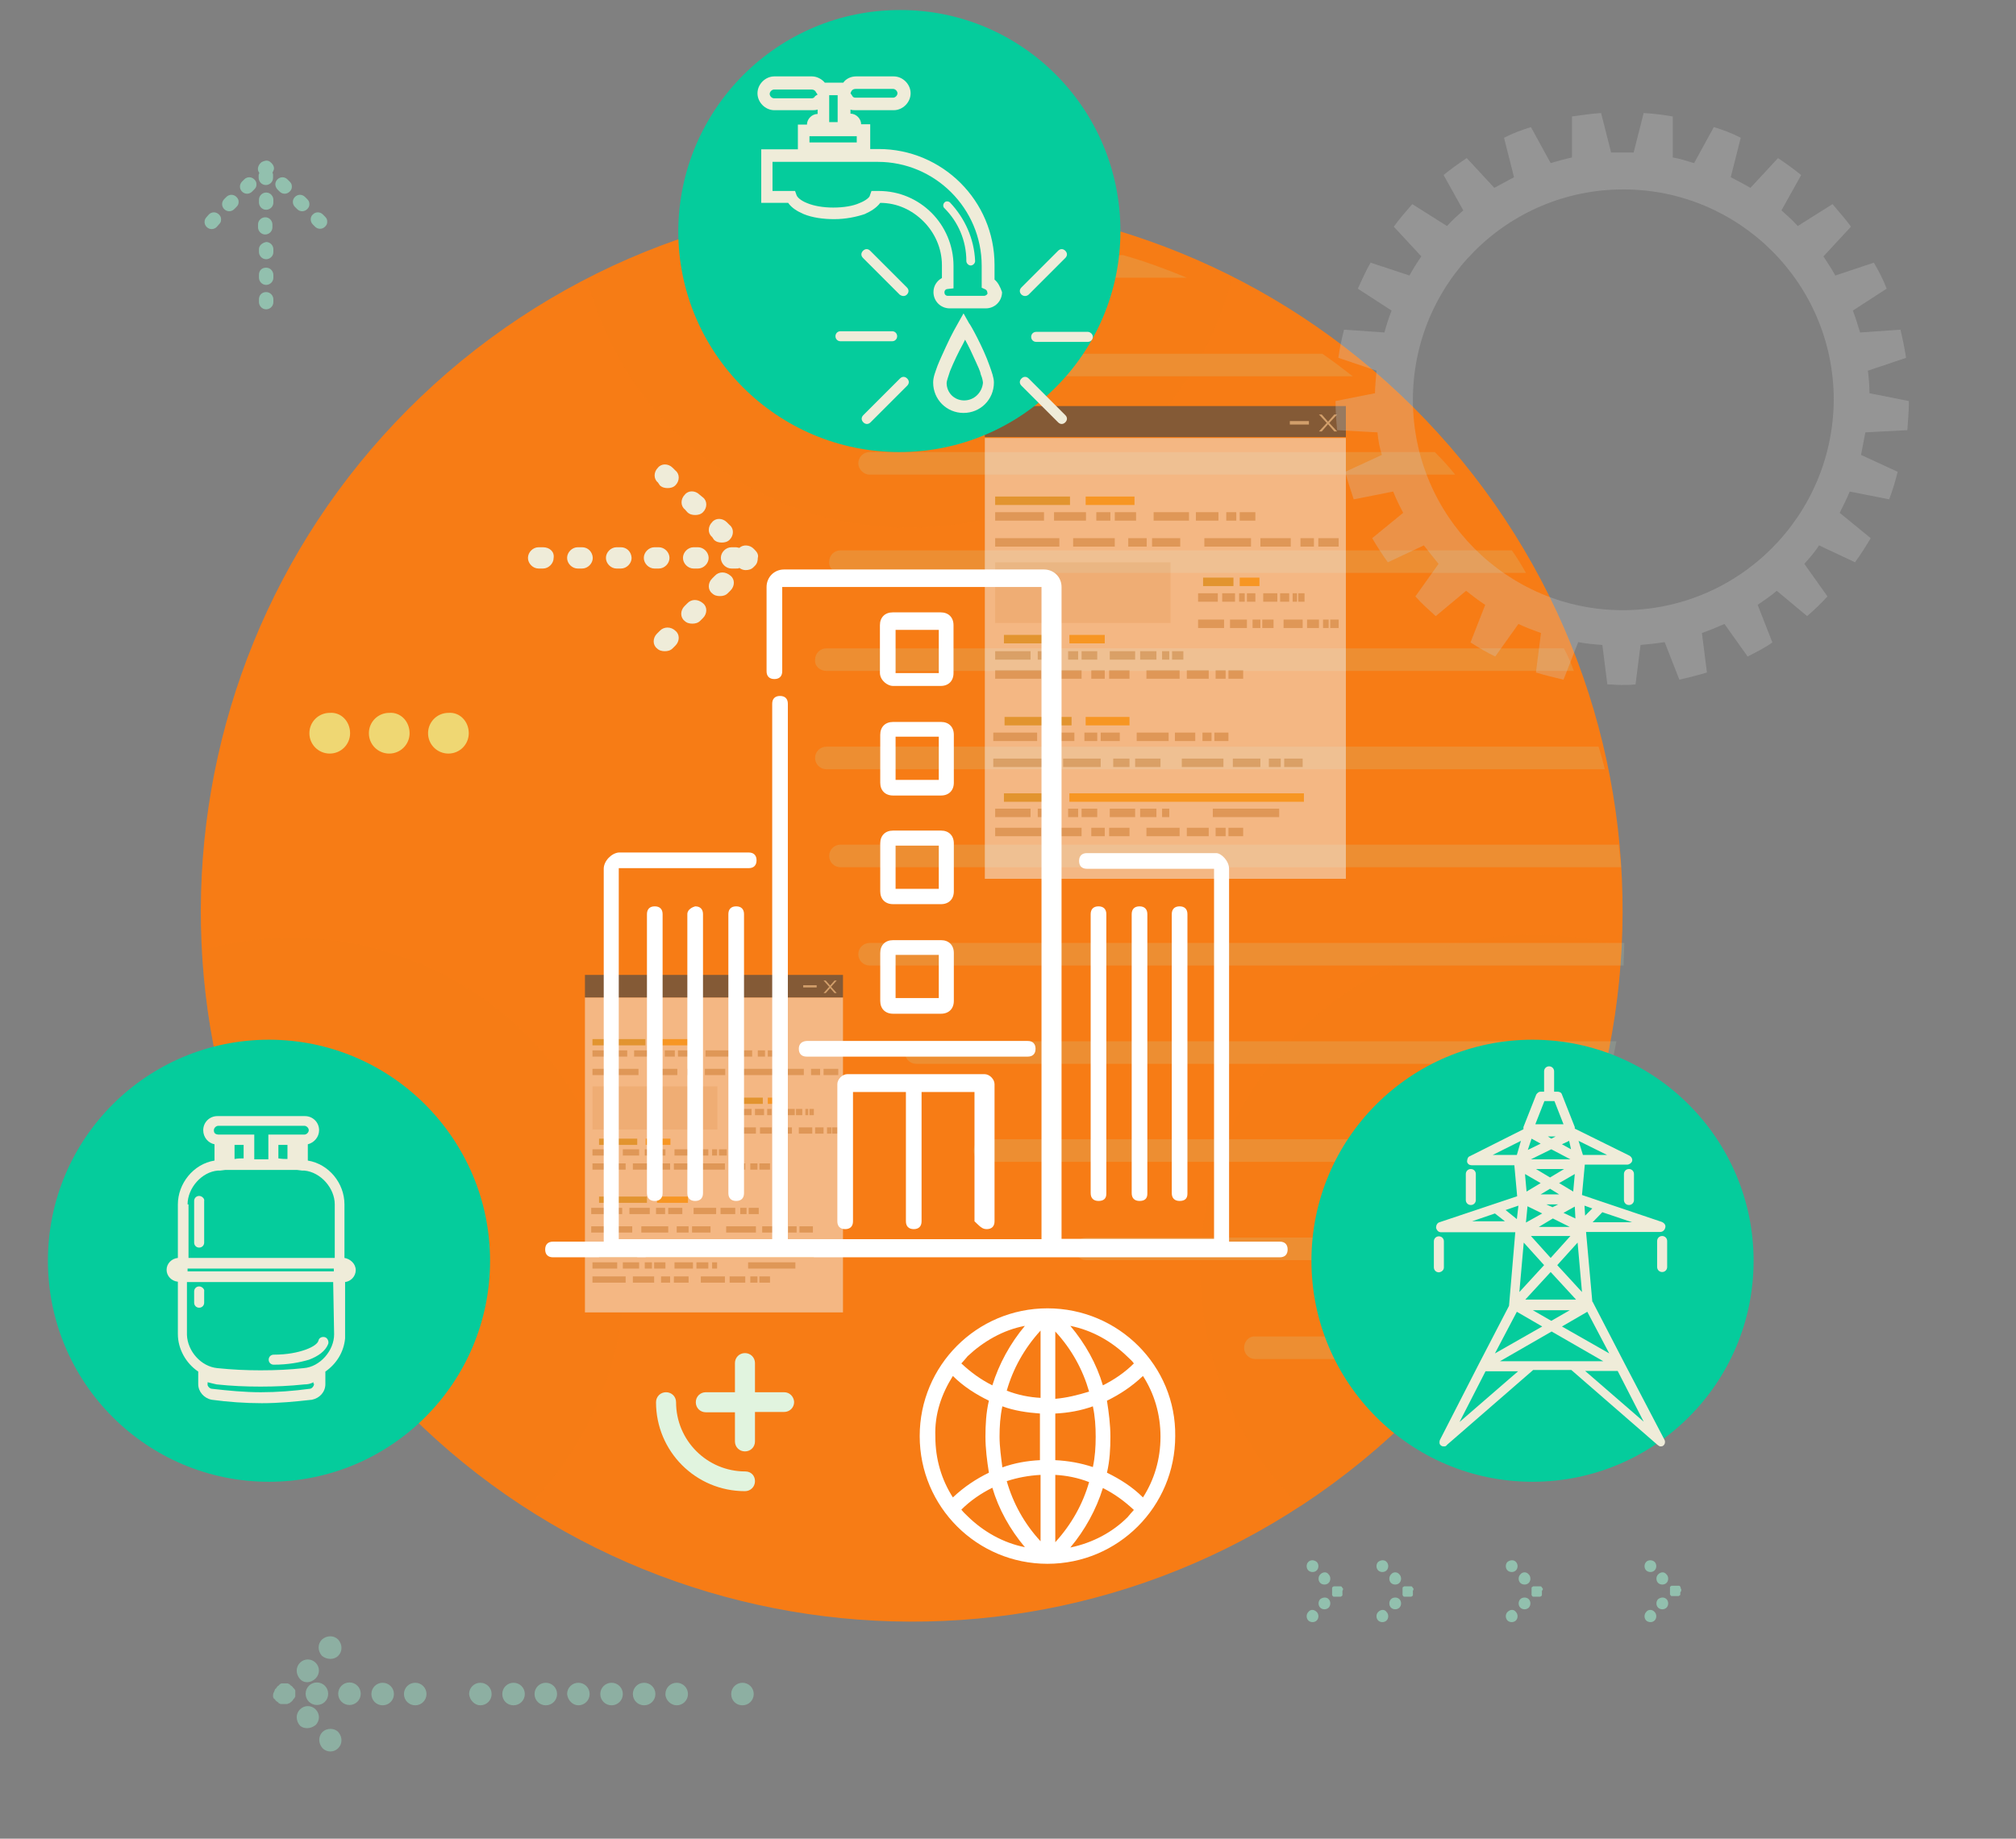 <?xml version="1.0" encoding="utf-8"?>
<!-- Generator: Adobe Illustrator 23.0.3, SVG Export Plug-In . SVG Version: 6.00 Build 0)  -->
<svg version="1.1" id="Layer_1" xmlns="http://www.w3.org/2000/svg" xmlns:xlink="http://www.w3.org/1999/xlink" x="0px" y="0px"
	 width="643.8px" height="587.3px" viewBox="0 0 643.8 587.3" style="enable-background:new 0 0 643.8 587.3;" xml:space="preserve"
	>
<rect x="0" y="0" width="643.8" height="587.3" fill="#808080" stroke="none"/>
<style type="text/css">
	.st0{fill:#F77C15;}
	.st1{opacity:0.29;fill:#F77C15;enable-background:new    ;}
	.st2{opacity:0.17;fill:#C1E5C6;enable-background:new    ;}
	.st3{fill:#EFD773;}
	.st4{opacity:0.5;}
	.st5{fill:#F2F2F2;}
	.st6{fill:#113857;}
	.st7{fill:#AEC1C1;}
	.st8{fill:#CEAB49;}
	.st9{fill:#F8AF31;}
	.st10{fill:#C7B299;}
	.st11{fill:#E8DED4;}
	.st12{fill:#EFECD9;}
	.st13{fill:#05CC9C;}
	.st14{fill:#E1F4DF;}
	.st15{fill:#92C0AE;}
	.st16{opacity:0.28;fill:#CCCCCC;enable-background:new    ;}
	.st17{opacity:0.73;fill:#92C0AE;enable-background:new    ;}
	.st18{fill:#FFFFFF;}
</style>
<g>
	<g>
		<path class="st0" d="M466.8,147.1c79.4,97,65.2,240.1-31.8,319.5s-240.1,65.2-319.5-31.8s-65.2-239.8,31.8-319.5
			C244.3,35.9,387.1,50.1,466.8,147.1z"/>
		<path class="st1" d="M187.4,89.1c3.8,14.4,10.6,28.2,20.5,40.4c37.2,45.6,104.5,52.3,150,14.9c18.3-14.9,30.2-34.5,35.6-55.7
			C329.8,56.2,252.9,55.5,187.4,89.1z"/>
		<path class="st1" d="M168,481.7c10.6-10.4,19-23.2,24.6-37.9c20.8-55.1-7-116.7-62-137.4c-21.9-8.3-44.9-8.8-66.1-2.9
			C68.3,375,106.2,442,168,481.7z"/>
		<path class="st1" d="M517.8,302.3c-14.2-3.8-29.6-5-45.1-2.3c-58.2,9.5-97.5,64.5-88,122.5c3.8,23.2,14.9,43.3,30.5,58.7
			C475.1,442,514.1,375.7,517.8,302.3z"/>
	</g>
	<path class="st2" d="M516.9,269.8H268.4c-2,0-3.6,1.6-3.6,3.6s1.6,3.6,3.6,3.6h249.3C517.5,274.6,517.1,272.3,516.9,269.8z
		 M289,336.2c0,2,1.6,3.6,3.6,3.6h222.2c0.5-2.5,0.9-5,1.4-7.2H292.6C290.5,332.6,289,334.1,289,336.2z M277.7,301.2
		c-2,0-3.6,1.6-3.6,3.6c0,2,1.6,3.6,3.6,3.6h240.8c0-2.5,0.2-5,0.2-7.2L277.7,301.2L277.7,301.2z M397.3,430.5c0,2,1.6,3.6,3.6,3.6
		h72.9c1.8-2.5,3.6-4.7,5.2-7.2h-78.1C398.8,426.7,397.3,428.5,397.3,430.5z M310.9,367.5c0,2,1.6,3.6,3.6,3.6h192
		c0.9-2.5,1.6-4.7,2.3-7.2H314.2C312.7,363.9,310.9,365.5,310.9,367.5z M343.3,398.9c0,2,1.6,3.6,3.6,3.6h146.4
		c1.4-2.5,2.5-4.7,3.6-7.2H347C344.9,395.3,343.3,396.9,343.3,398.9z M268.4,183h218.9c-1.4-2.5-2.9-5-4.5-7.2H268.4
		c-2,0-3.6,1.6-3.6,3.6C264.6,181.4,266.4,183,268.4,183z M292.6,120.2H432c-3.2-2.5-6.5-5-9.7-7.2H292.6c-2,0-3.6,1.6-3.6,3.6
		C289,118.4,290.5,120.2,292.6,120.2z M510.5,238.5H263.9c-2,0-3.6,1.6-3.6,3.6c0,2,1.6,3.6,3.6,3.6h248.6
		C511.9,243.2,511.2,240.7,510.5,238.5z M314.7,88.7H379c-6.5-2.7-13.3-5.2-20.3-7.2h-44c-2,0-3.6,1.6-3.6,3.6
		C310.9,87.1,312.7,88.7,314.7,88.7z M263.9,214.3h238.7c-0.9-2.5-2-5-3.2-7.2H263.9c-2,0-3.6,1.6-3.6,3.6
		C260.1,212.8,261.9,214.3,263.9,214.3z M277.7,151.6h187c-2-2.5-4.3-5-6.5-7.2H277.7c-2,0-3.6,1.6-3.6,3.6
		C274.1,149.8,275.7,151.6,277.7,151.6z"/>
	<g>
		<path class="st3" d="M111.8,234.2c0,3.6-2.9,6.5-6.5,6.5c-3.6,0-6.5-2.9-6.5-6.5s2.9-6.5,6.5-6.5
			C108.9,227.4,111.8,230.4,111.8,234.2z"/>
		<path class="st3" d="M130.8,234.2c0,3.6-2.9,6.5-6.5,6.5c-3.6,0-6.5-2.9-6.5-6.5s2.9-6.5,6.5-6.5
			C127.9,227.4,130.8,230.4,130.8,234.2z"/>
		<path class="st3" d="M149.7,234.2c0,3.6-2.9,6.5-6.5,6.5s-6.5-2.9-6.5-6.5s2.9-6.5,6.5-6.5C146.8,227.4,149.7,230.4,149.7,234.2z"
			/>
	</g>
	<g class="st4">
		<rect x="314.5" y="139.9" class="st5" width="115.3" height="140.8"/>
		<rect x="314.5" y="129.7" class="st6" width="115.3" height="9.9"/>
		<g>
			<path class="st7" d="M423.7,135.1l-2.5-2.7h0.9l2,2.3l2-2.3h0.9l-2.5,2.7l2.5,2.7h-0.9l-2-2.3l-2,2.3h-0.9L423.7,135.1z"/>
		</g>
		<rect x="411.9" y="134.5" class="st7" width="6.1" height="1.1"/>
		<g>
			<rect x="317.8" y="158.6" class="st8" width="23.9" height="2.7"/>
			<rect x="346.7" y="158.6" class="st9" width="15.6" height="2.7"/>
		</g>
		<g>
			<rect x="317.8" y="163.6" class="st10" width="15.6" height="2.7"/>
			<rect x="336.6" y="163.6" class="st10" width="10.2" height="2.7"/>
			<rect x="356" y="163.6" class="st10" width="6.8" height="2.7"/>
			<rect x="350.1" y="163.6" class="st10" width="4.5" height="2.7"/>
			<rect x="368.4" y="163.6" class="st10" width="11.3" height="2.7"/>
			<rect x="381.9" y="163.6" class="st10" width="7.2" height="2.7"/>
			<rect x="395.9" y="163.6" class="st10" width="5" height="2.7"/>
			<rect x="391.6" y="163.6" class="st10" width="3.2" height="2.7"/>
		</g>
		<g>
			<rect x="317.8" y="171.9" class="st10" width="20.5" height="2.7"/>
			<rect x="342.7" y="171.9" class="st10" width="13.3" height="2.7"/>
			<rect x="367.9" y="171.9" class="st10" width="9" height="2.7"/>
			<rect x="360.3" y="171.9" class="st10" width="5.9" height="2.7"/>
			<rect x="384.6" y="171.9" class="st10" width="14.9" height="2.7"/>
			<rect x="402.5" y="171.9" class="st10" width="9.7" height="2.7"/>
			<rect x="421" y="171.9" class="st10" width="6.5" height="2.7"/>
			<rect x="415.3" y="171.9" class="st10" width="4.3" height="2.7"/>
		</g>
		<rect x="384.2" y="184.5" class="st8" width="9.7" height="2.7"/>
		<rect x="395.9" y="184.5" class="st9" width="6.3" height="2.7"/>
		<rect x="382.6" y="189.5" class="st10" width="6.3" height="2.7"/>
		<rect x="390.3" y="189.5" class="st10" width="4.1" height="2.7"/>
		<rect x="398.2" y="189.5" class="st10" width="2.7" height="2.7"/>
		<rect x="395.7" y="189.5" class="st10" width="1.8" height="2.7"/>
		<rect x="403.4" y="189.5" class="st10" width="4.5" height="2.7"/>
		<rect x="408.8" y="189.5" class="st10" width="2.9" height="2.7"/>
		<rect x="414.6" y="189.5" class="st10" width="2" height="2.7"/>
		<rect x="412.8" y="189.5" class="st10" width="1.4" height="2.7"/>
		<rect x="382.6" y="197.9" class="st10" width="8.3" height="2.7"/>
		<rect x="392.8" y="197.9" class="st10" width="5.4" height="2.7"/>
		<rect x="403.1" y="197.9" class="st10" width="3.6" height="2.7"/>
		<rect x="400" y="197.9" class="st10" width="2.5" height="2.7"/>
		<rect x="409.9" y="197.9" class="st10" width="6.1" height="2.7"/>
		<rect x="417.4" y="197.9" class="st10" width="3.8" height="2.7"/>
		<rect x="424.8" y="197.9" class="st10" width="2.7" height="2.7"/>
		<rect x="422.5" y="197.9" class="st10" width="1.8" height="2.7"/>
		<rect x="320.6" y="202.8" class="st8" width="17.1" height="2.7"/>
		<rect x="341.5" y="202.8" class="st9" width="11.3" height="2.7"/>
		<rect x="317.8" y="208" class="st10" width="11.3" height="2.7"/>
		<rect x="331.4" y="208" class="st10" width="7.2" height="2.7"/>
		<rect x="345.4" y="208" class="st10" width="5" height="2.7"/>
		<rect x="341.1" y="208" class="st10" width="3.2" height="2.7"/>
		<rect x="354.4" y="208" class="st10" width="8.1" height="2.7"/>
		<rect x="364.1" y="208" class="st10" width="5.2" height="2.7"/>
		<rect x="374.3" y="208" class="st10" width="3.6" height="2.7"/>
		<rect x="371.1" y="208" class="st10" width="2.3" height="2.7"/>
		<rect x="317.8" y="214.1" class="st10" width="14.7" height="2.7"/>
		<rect x="335.7" y="214.1" class="st10" width="9.7" height="2.7"/>
		<rect x="354.2" y="214.1" class="st10" width="6.5" height="2.7"/>
		<rect x="348.5" y="214.1" class="st10" width="4.3" height="2.7"/>
		<rect x="366.1" y="214.1" class="st10" width="10.6" height="2.7"/>
		<rect x="379" y="214.1" class="st10" width="7" height="2.7"/>
		<rect x="392.3" y="214.1" class="st10" width="4.7" height="2.7"/>
		<rect x="388.2" y="214.1" class="st10" width="3.2" height="2.7"/>
		<rect x="320.8" y="229" class="st8" width="21.4" height="2.7"/>
		<rect x="346.7" y="229" class="st9" width="14" height="2.7"/>
		<rect x="317.2" y="234" class="st10" width="14" height="2.7"/>
		<rect x="334.1" y="234" class="st10" width="9" height="2.7"/>
		<rect x="351.5" y="234" class="st10" width="6.1" height="2.7"/>
		<rect x="346.3" y="234" class="st10" width="4.1" height="2.7"/>
		<rect x="363" y="234" class="st10" width="10.2" height="2.7"/>
		<rect x="375.2" y="234" class="st10" width="6.5" height="2.7"/>
		<rect x="387.8" y="234" class="st10" width="4.5" height="2.7"/>
		<rect x="384" y="234" class="st10" width="2.9" height="2.7"/>
		<rect x="317.2" y="242.3" class="st10" width="18.5" height="2.7"/>
		<rect x="339.5" y="242.3" class="st10" width="12" height="2.7"/>
		<rect x="362.5" y="242.3" class="st10" width="8.1" height="2.7"/>
		<rect x="355.5" y="242.3" class="st10" width="5.2" height="2.7"/>
		<rect x="377.4" y="242.3" class="st10" width="13.3" height="2.7"/>
		<rect x="393.7" y="242.3" class="st10" width="8.8" height="2.7"/>
		<rect x="410.1" y="242.3" class="st10" width="5.9" height="2.7"/>
		<rect x="405.2" y="242.3" class="st10" width="3.8" height="2.7"/>
		<rect x="320.6" y="253.4" class="st8" width="17.1" height="2.7"/>
		<rect x="341.5" y="253.4" class="st9" width="74.9" height="2.7"/>
		<rect x="317.8" y="258.3" class="st10" width="11.3" height="2.7"/>
		<rect x="331.4" y="258.3" class="st10" width="7.2" height="2.7"/>
		<rect x="345.4" y="258.3" class="st10" width="5" height="2.7"/>
		<rect x="341.1" y="258.3" class="st10" width="3.2" height="2.7"/>
		<rect x="354.4" y="258.3" class="st10" width="8.1" height="2.7"/>
		<rect x="364.1" y="258.3" class="st10" width="5.2" height="2.7"/>
		<rect x="387.3" y="258.3" class="st10" width="21.2" height="2.7"/>
		<rect x="371.1" y="258.3" class="st10" width="2.3" height="2.7"/>
		<rect x="317.8" y="264.4" class="st10" width="14.7" height="2.7"/>
		<rect x="335.7" y="264.4" class="st10" width="9.7" height="2.7"/>
		<rect x="354.2" y="264.4" class="st10" width="6.5" height="2.7"/>
		<rect x="348.5" y="264.4" class="st10" width="4.3" height="2.7"/>
		<rect x="366.1" y="264.4" class="st10" width="10.6" height="2.7"/>
		<rect x="379" y="264.4" class="st10" width="7" height="2.7"/>
		<rect x="392.3" y="264.4" class="st10" width="4.7" height="2.7"/>
		<rect x="388.2" y="264.4" class="st10" width="3.2" height="2.7"/>
		<rect x="317.8" y="179.6" class="st11" width="56" height="19.4"/>
	</g>
	<path class="st12" d="M228,172.4c0.7,0.7,1.6,0.9,2.5,0.9c0.9,0,1.8-0.2,2.5-0.9c1.4-1.4,1.4-3.6,0-4.7l-0.9-0.9
		c-1.4-1.4-3.6-1.4-4.7,0c-1.4,1.4-1.4,3.6,0,4.7L228,172.4z M219.5,163.6c0.7,0.7,1.6,0.9,2.5,0.9c0.9,0,1.8-0.2,2.5-0.9
		c1.4-1.4,1.4-3.6,0-4.7l-1.1-0.9c-1.4-1.4-3.6-1.4-4.7,0c-1.4,1.4-1.4,3.6,0,4.7L219.5,163.6z M210.7,155c0.7,0.7,1.6,0.9,2.5,0.9
		c0.9,0,1.8-0.2,2.5-0.9c1.4-1.4,1.4-3.6,0-4.7l-0.9-0.9c-1.4-1.4-3.6-1.4-4.7,0c-1.4,1.4-1.4,3.6,0,4.7L210.7,155z M210.7,201.5
		l-0.9,0.9c-1.4,1.4-1.4,3.6,0,4.7c0.7,0.7,1.6,0.9,2.5,0.9c0.9,0,1.8-0.2,2.5-0.9l0.9-0.9c1.4-1.4,1.4-3.6,0-4.7
		C214.3,200.1,212,200.1,210.7,201.5z M241.1,175.7l-0.5-0.5c-1.1-1.1-3.2-1.4-4.5-0.2c-0.2,0-0.7-0.2-1.1-0.2h-1.4
		c-1.8,0-3.4,1.6-3.4,3.4s1.6,3.4,3.4,3.4h1.4c0.5,0,0.9,0,1.1-0.2c0.7,0.5,1.4,0.7,2,0.7c0.9,0,1.8-0.2,2.5-0.9l0.5-0.5
		c0.7-0.7,0.9-1.6,0.9-2.5C242.3,177.3,241.8,176.4,241.1,175.7z M228.3,183.9l-0.9,0.9c-1.4,1.4-1.4,3.6,0,4.7
		c0.7,0.7,1.6,0.9,2.5,0.9c0.9,0,1.8-0.2,2.5-0.9l0.9-0.9c1.4-1.4,1.4-3.6,0-4.7C231.7,182.5,229.6,182.5,228.3,183.9z M219.5,192.7
		l-0.9,0.9c-1.4,1.4-1.4,3.6,0,4.7c0.7,0.7,1.6,0.9,2.5,0.9c0.9,0,1.8-0.2,2.5-0.9l0.9-0.9c1.4-1.4,1.4-3.6,0-4.7
		C222.9,191.3,220.8,191.3,219.5,192.7z M221.5,174.8c-1.8,0-3.4,1.6-3.4,3.4s1.6,3.4,3.4,3.4h1.4c1.8,0,3.4-1.6,3.4-3.4
		s-1.6-3.4-3.4-3.4H221.5z M173.4,174.8h-1.4c-1.8,0-3.4,1.6-3.4,3.4s1.6,3.4,3.4,3.4h1.4c1.8,0,3.4-1.6,3.4-3.4
		C177.1,176.2,175.5,174.8,173.4,174.8z M210.4,181.6c1.8,0,3.4-1.6,3.4-3.4s-1.6-3.4-3.4-3.4h-1.4c-1.8,0-3.4,1.6-3.4,3.4
		s1.6,3.4,3.4,3.4H210.4z M198.3,174.8h-1.4c-1.8,0-3.4,1.6-3.4,3.4s1.6,3.4,3.4,3.4h1.4c1.8,0,3.4-1.6,3.4-3.4
		C201.6,176.2,200.1,174.8,198.3,174.8z M185.9,174.8h-1.4c-1.8,0-3.4,1.6-3.4,3.4s1.6,3.4,3.4,3.4h1.4c1.8,0,3.4-1.6,3.4-3.4
		C189.2,176.2,187.7,174.8,185.9,174.8z"/>
	<path class="st13" d="M560,402.7c0,39-31.6,70.6-70.6,70.6s-70.6-31.6-70.6-70.6s31.6-70.6,70.6-70.6S560,363.9,560,402.7z"/>
	<path class="st13" d="M156.5,402.7c0,39-31.6,70.6-70.6,70.6s-70.6-31.6-70.6-70.6s31.6-70.6,70.6-70.6S156.5,363.9,156.5,402.7z"
		/>
	<g class="st4">
		<rect x="186.8" y="318.6" class="st5" width="82.4" height="100.6"/>
		<rect x="186.8" y="311.4" class="st6" width="82.4" height="7.2"/>
		<g>
			<path class="st7" d="M264.8,315.2l-1.8-2h0.7l1.4,1.6l1.4-1.6h0.7l-1.8,2l1.8,2h-0.7l-1.4-1.6l-1.4,1.6H263L264.8,315.2z"/>
		</g>
		<rect x="256.5" y="314.7" class="st7" width="4.3" height="0.7"/>
		<g>
			<rect x="189.2" y="331.9" class="st8" width="16.9" height="2"/>
			<rect x="209.8" y="331.9" class="st9" width="11.1" height="2"/>
		</g>
		<g>
			<rect x="189.2" y="335.5" class="st10" width="11.1" height="2"/>
			<rect x="202.5" y="335.5" class="st10" width="7.2" height="2"/>
			<rect x="216.5" y="335.5" class="st10" width="5" height="2"/>
			<rect x="212.3" y="335.5" class="st10" width="3.2" height="2"/>
			<rect x="225.3" y="335.5" class="st10" width="8.1" height="2"/>
			<rect x="235" y="335.5" class="st10" width="5.2" height="2"/>
			<rect x="245.2" y="335.5" class="st10" width="3.6" height="2"/>
			<rect x="242" y="335.5" class="st10" width="2.3" height="2"/>
		</g>
		<g>
			<rect x="189.2" y="341.4" class="st10" width="14.7" height="2"/>
			<rect x="206.8" y="341.4" class="st10" width="9.5" height="2"/>
			<rect x="225.1" y="341.4" class="st10" width="6.5" height="2"/>
			<rect x="219.5" y="341.4" class="st10" width="4.3" height="2"/>
			<rect x="236.8" y="341.4" class="st10" width="10.6" height="2"/>
			<rect x="249.7" y="341.4" class="st10" width="7" height="2"/>
			<rect x="263" y="341.4" class="st10" width="4.7" height="2"/>
			<rect x="259" y="341.4" class="st10" width="2.9" height="2"/>
		</g>
		<rect x="236.6" y="350.6" class="st8" width="7" height="2"/>
		<rect x="245.2" y="350.6" class="st9" width="4.5" height="2"/>
		<rect x="235.5" y="354.2" class="st10" width="4.5" height="2"/>
		<rect x="241.1" y="354.2" class="st10" width="2.9" height="2"/>
		<rect x="246.8" y="354.2" class="st10" width="2" height="2"/>
		<rect x="245" y="354.2" class="st10" width="1.4" height="2"/>
		<rect x="250.4" y="354.2" class="st10" width="3.4" height="2"/>
		<rect x="254.2" y="354.2" class="st10" width="2" height="2"/>
		<rect x="258.5" y="354.2" class="st10" width="1.4" height="2"/>
		<rect x="257.2" y="354.2" class="st10" width="0.9" height="2"/>
		<rect x="235.5" y="360.1" class="st10" width="5.9" height="2"/>
		<rect x="242.7" y="360.1" class="st10" width="3.8" height="2"/>
		<rect x="250.2" y="360.1" class="st10" width="2.7" height="2"/>
		<rect x="247.9" y="360.1" class="st10" width="1.8" height="2"/>
		<rect x="255.1" y="360.1" class="st10" width="4.3" height="2"/>
		<rect x="260.3" y="360.1" class="st10" width="2.7" height="2"/>
		<rect x="265.7" y="360.1" class="st10" width="1.8" height="2"/>
		<rect x="264.1" y="360.1" class="st10" width="1.4" height="2"/>
		<rect x="191.3" y="363.7" class="st8" width="12.2" height="2"/>
		<rect x="206.2" y="363.7" class="st9" width="7.9" height="2"/>
		<rect x="189.2" y="367.1" class="st10" width="7.9" height="2"/>
		<rect x="198.9" y="367.1" class="st10" width="5.2" height="2"/>
		<rect x="208.9" y="367.1" class="st10" width="3.6" height="2"/>
		<rect x="205.9" y="367.1" class="st10" width="2.3" height="2"/>
		<rect x="215.4" y="367.1" class="st10" width="5.9" height="2"/>
		<rect x="222.4" y="367.1" class="st10" width="3.8" height="2"/>
		<rect x="229.6" y="367.1" class="st10" width="2.5" height="2"/>
		<rect x="227.4" y="367.1" class="st10" width="1.6" height="2"/>
		<rect x="189.2" y="371.6" class="st10" width="10.6" height="2"/>
		<rect x="202.1" y="371.6" class="st10" width="6.8" height="2"/>
		<rect x="215.2" y="371.6" class="st10" width="4.7" height="2"/>
		<rect x="211.1" y="371.6" class="st10" width="2.9" height="2"/>
		<rect x="223.8" y="371.6" class="st10" width="7.7" height="2"/>
		<rect x="233" y="371.6" class="st10" width="5" height="2"/>
		<rect x="242.5" y="371.6" class="st10" width="3.4" height="2"/>
		<rect x="239.6" y="371.6" class="st10" width="2.3" height="2"/>
		<rect x="191.3" y="382.2" class="st8" width="15.3" height="2"/>
		<rect x="209.8" y="382.2" class="st9" width="9.9" height="2"/>
		<rect x="188.8" y="385.8" class="st10" width="9.9" height="2"/>
		<rect x="201" y="385.8" class="st10" width="6.5" height="2"/>
		<rect x="213.4" y="385.8" class="st10" width="4.5" height="2"/>
		<rect x="209.5" y="385.8" class="st10" width="2.9" height="2"/>
		<rect x="221.5" y="385.8" class="st10" width="7.2" height="2"/>
		<rect x="230.1" y="385.8" class="st10" width="4.7" height="2"/>
		<rect x="239.1" y="385.8" class="st10" width="3.2" height="2"/>
		<rect x="236.4" y="385.8" class="st10" width="2" height="2"/>
		<rect x="188.8" y="391.7" class="st10" width="13.1" height="2"/>
		<rect x="204.8" y="391.7" class="st10" width="8.6" height="2"/>
		<rect x="221" y="391.7" class="st10" width="5.9" height="2"/>
		<rect x="216.1" y="391.7" class="st10" width="3.8" height="2"/>
		<rect x="231.9" y="391.7" class="st10" width="9.5" height="2"/>
		<rect x="243.4" y="391.7" class="st10" width="6.3" height="2"/>
		<rect x="255.3" y="391.7" class="st10" width="4.3" height="2"/>
		<rect x="251.7" y="391.7" class="st10" width="2.7" height="2"/>
		<rect x="191.3" y="399.6" class="st8" width="12.2" height="2"/>
		<rect x="206.2" y="399.6" class="st9" width="53.7" height="2"/>
		<rect x="189.2" y="403.2" class="st10" width="7.9" height="2"/>
		<rect x="198.9" y="403.2" class="st10" width="5.2" height="2"/>
		<rect x="208.9" y="403.2" class="st10" width="3.6" height="2"/>
		<rect x="205.9" y="403.2" class="st10" width="2.3" height="2"/>
		<rect x="215.4" y="403.2" class="st10" width="5.9" height="2"/>
		<rect x="222.4" y="403.2" class="st10" width="3.8" height="2"/>
		<rect x="238.9" y="403.2" class="st10" width="15.1" height="2"/>
		<rect x="227.4" y="403.2" class="st10" width="1.6" height="2"/>
		<rect x="189.2" y="407.7" class="st10" width="10.6" height="2"/>
		<rect x="202.1" y="407.7" class="st10" width="6.8" height="2"/>
		<rect x="215.2" y="407.7" class="st10" width="4.7" height="2"/>
		<rect x="211.1" y="407.7" class="st10" width="2.9" height="2"/>
		<rect x="223.8" y="407.7" class="st10" width="7.7" height="2"/>
		<rect x="233" y="407.7" class="st10" width="5" height="2"/>
		<rect x="242.5" y="407.7" class="st10" width="3.4" height="2"/>
		<rect x="239.6" y="407.7" class="st10" width="2.3" height="2"/>
		<rect x="189.2" y="347" class="st11" width="39.9" height="13.8"/>
	</g>
	<path class="st14" d="M250.4,444.7h-9.3v-9.3c0-1.8-1.4-3.2-3.2-3.2s-3.2,1.4-3.2,3.2v9.3h-9.3c-1.8,0-3.2,1.4-3.2,3.2
		c0,1.8,1.4,3.2,3.2,3.2h9.3v9.3c0,1.8,1.4,3.2,3.2,3.2s3.2-1.4,3.2-3.2V451h9.3c1.8,0,3.2-1.4,3.2-3.2
		C253.5,446.1,252.2,444.7,250.4,444.7z M238,470c-12.2,0-22.1-9.9-22.1-22.1c0-1.8-1.4-3.2-3.2-3.2s-3.2,1.4-3.2,3.2
		c0,15.6,12.6,28.4,28.4,28.4c1.8,0,3.2-1.4,3.2-3.2C241.1,471.3,239.8,470,238,470z"/>
	<path class="st13" d="M357.8,73.8c0,39-31.6,70.6-70.6,70.6s-70.6-31.6-70.6-70.6c0.2-39,31.8-70.6,70.8-70.6
		C326.2,3.1,357.8,34.7,357.8,73.8z"/>
	<path class="st15" d="M81.2,60.5c0.5-0.5,0.7-0.9,0.7-1.6c0-0.7-0.2-1.1-0.7-1.6c-0.9-0.9-2.3-0.9-3.2,0L77.3,58
		c-0.9,0.9-0.9,2.3,0,3.2s2.3,0.9,3.2,0L81.2,60.5z M75.5,66.1c0.5-0.5,0.7-0.9,0.7-1.6c0-0.7-0.2-1.1-0.7-1.6
		c-0.9-0.9-2.3-0.9-3.2,0l-0.7,0.7c-0.9,0.9-0.9,2.3,0,3.2c0.9,0.9,2.3,0.9,3.2,0L75.5,66.1z M69.9,71.7c0.5-0.5,0.7-0.9,0.7-1.6
		c0-0.7-0.2-1.1-0.7-1.6c-0.9-0.9-2.3-0.9-3.2,0L66,69.3c-0.9,0.9-0.9,2.3,0,3.2c0.9,0.9,2.3,0.9,3.2,0L69.9,71.7z M99.9,71.7
		l0.7,0.7c0.9,0.9,2.3,0.9,3.2,0c0.5-0.5,0.7-0.9,0.7-1.6c0-0.7-0.2-1.1-0.7-1.6l-0.7-0.7c-0.9-0.9-2.3-0.9-3.2,0
		C99,69.3,99,70.8,99.9,71.7z M83.4,51.9L83,52.3c-0.7,0.9-0.9,2-0.2,2.9c0,0.2-0.2,0.5-0.2,0.7v0.9c0,1.1,0.9,2.3,2.3,2.3
		c1.1,0,2.3-0.9,2.3-2.3v-0.9c0-0.2,0-0.5-0.2-0.7c0.2-0.5,0.5-0.9,0.5-1.4s-0.2-1.1-0.7-1.6l-0.2-0.2c-0.5-0.5-0.9-0.7-1.6-0.7
		C84.3,51.4,83.6,51.7,83.4,51.9z M88.6,60.5l0.7,0.7c0.9,0.9,2.3,0.9,3.2,0c0.5-0.5,0.7-0.9,0.7-1.6s-0.2-1.1-0.7-1.6l-0.7-0.7
		c-0.9-0.9-2.3-0.9-3.2,0C87.7,58.2,87.7,59.5,88.6,60.5z M94.2,66.1l0.7,0.7c0.9,0.9,2.3,0.9,3.2,0c0.5-0.5,0.7-0.9,0.7-1.6
		c0-0.7-0.2-1.1-0.7-1.6l-0.7-0.7c-0.9-0.9-2.3-0.9-3.2,0C93.3,63.8,93.3,65.2,94.2,66.1z M82.7,64.7c0,1.1,0.9,2.3,2.3,2.3
		c1.1,0,2.3-0.9,2.3-2.3v-0.9c0-1.1-0.9-2.3-2.3-2.3c-1.1,0-2.3,0.9-2.3,2.3V64.7z M82.7,95.6v0.9c0,1.1,0.9,2.3,2.3,2.3
		c1.1,0,2.3-0.9,2.3-2.3v-0.9c0-1.1-0.9-2.3-2.3-2.3S82.7,94.3,82.7,95.6z M87,71.7c0-1.1-0.9-2.3-2.3-2.3c-1.1,0-2.3,0.9-2.3,2.3
		v0.9c0,1.1,0.9,2.3,2.3,2.3c1.1,0,2.3-0.9,2.3-2.3V71.7z M82.7,79.6v0.9c0,1.1,0.9,2.3,2.3,2.3c1.1,0,2.3-0.9,2.3-2.3v-0.9
		c0-1.1-0.9-2.3-2.3-2.3C83.6,77.6,82.7,78.5,82.7,79.6z M82.7,87.8v0.9c0,1.1,0.9,2.3,2.3,2.3c1.1,0,2.3-0.9,2.3-2.3v-0.9
		c0-1.1-0.9-2.3-2.3-2.3S82.7,86.4,82.7,87.8z"/>
	<g>
		<path class="st15" d="M428.9,507.4L428.9,507.4c-0.2-0.2-0.2-0.2-0.2-0.2c-0.2-0.2-0.2-0.5-0.5-0.5c0,0,0,0-0.2,0h-0.2h-0.2
			c0,0,0,0-0.2,0s-0.5,0-0.7,0c0,0,0,0-0.2,0h-0.2h-0.2c0,0,0,0-0.2,0c-0.2,0.2-0.5,0.2-0.5,0.5c0,0,0,0,0,0.2v0.2v0.2
			c0,0,0,0,0,0.2s0,0.5,0,0.7c0,0,0,0,0,0.2v0.2v0.2c0,0,0,0,0,0.2c0.2,0.2,0.2,0.5,0.5,0.5c0,0,0,0,0.2,0h0.2h0.2c0,0,0,0,0.2,0
			s0.5,0,0.7,0c0,0,0,0,0.2,0h0.2h0.2c0,0,0,0,0.2,0c0.2-0.2,0.5-0.2,0.5-0.5c0,0,0,0,0-0.2v-0.2V509c0,0,0,0,0-0.2s0-0.5,0-0.7
			C428.9,507.9,428.9,507.7,428.9,507.4C428.9,507.7,428.9,507.7,428.9,507.4z M421.6,502.9c-0.7,0.7-0.7,2,0,2.7
			c0.7,0.7,2,0.7,2.7,0s0.7-2,0-2.7C423.7,502,422.5,502,421.6,502.9z M417.8,514.9c-0.7,0.7-0.7,2,0,2.7c0.7,0.7,2,0.7,2.7,0
			c0.7-0.7,0.7-2,0-2.7C419.6,514,418.5,514,417.8,514.9z M421.6,510.8c-0.7,0.7-0.7,2,0,2.7c0.7,0.7,2,0.7,2.7,0
			c0.7-0.7,0.7-2,0-2.7C423.7,510.1,422.5,510.1,421.6,510.8z M417.8,498.9c-0.7,0.7-0.7,2,0,2.7c0.7,0.7,2,0.7,2.7,0s0.7-2,0-2.7
			C419.6,498.2,418.5,498.2,417.8,498.9z M444.2,510.8c-0.7,0.7-0.7,2,0,2.7c0.7,0.7,2,0.7,2.7,0c0.7-0.7,0.7-2,0-2.7
			C446.2,510.1,444.9,510.1,444.2,510.8z M444.2,502.9c-0.7,0.7-0.7,2,0,2.7s2,0.7,2.7,0c0.7-0.7,0.7-2,0-2.7
			C446.2,502,444.9,502,444.2,502.9z M451.4,507.4C451.4,507.4,451.2,507.4,451.4,507.4c-0.2-0.2-0.2-0.2-0.2-0.2
			c-0.2-0.2-0.2-0.5-0.5-0.5c0,0,0,0-0.2,0h-0.2h-0.2c0,0,0,0-0.2,0s-0.5,0-0.7,0c0,0,0,0-0.2,0h-0.2h-0.2c0,0,0,0-0.2,0
			c-0.2,0.2-0.5,0.2-0.5,0.5c0,0,0,0,0,0.2v0.2v0.2c0,0,0,0,0,0.2s0,0.5,0,0.7c0,0,0,0,0,0.2v0.2v0.2c0,0,0,0,0,0.2
			c0.2,0.2,0.2,0.5,0.5,0.5c0,0,0,0,0.2,0h0.2h0.2c0,0,0,0,0.2,0s0.5,0,0.7,0c0,0,0,0,0.2,0h0.2h0.2c0,0,0,0,0.2,0
			c0.2-0.2,0.5-0.2,0.5-0.5c0,0,0,0,0-0.2v-0.2V509c0,0,0,0,0-0.2s0-0.5,0-0.7C451.4,507.9,451.4,507.7,451.4,507.4
			C451.4,507.7,451.4,507.7,451.4,507.4z M440.1,498.9c-0.7,0.7-0.7,2,0,2.7c0.7,0.7,2,0.7,2.7,0c0.7-0.7,0.7-2,0-2.7
			C442.2,498.2,441,498.2,440.1,498.9z M440.1,514.9c-0.7,0.7-0.7,2,0,2.7c0.7,0.7,2,0.7,2.7,0c0.7-0.7,0.7-2,0-2.7
			C442.2,514,441,514,440.1,514.9z M481.4,498.9c-0.7,0.7-0.7,2,0,2.7c0.7,0.7,2,0.7,2.7,0s0.7-2,0-2.7
			C483.5,498.2,482.3,498.2,481.4,498.9z M492.7,507.4C492.5,507.4,492.5,507.4,492.7,507.4c-0.2-0.2-0.2-0.2-0.2-0.2
			c-0.2-0.2-0.2-0.5-0.5-0.5c0,0,0,0-0.2,0h-0.2h-0.2c0,0,0,0-0.2,0s-0.5,0-0.7,0c0,0,0,0-0.2,0H490h-0.2c0,0,0,0-0.2,0
			c-0.2,0.2-0.5,0.2-0.5,0.5c0,0,0,0,0,0.2v0.2v0.2c0,0,0,0,0,0.2s0,0.5,0,0.7c0,0,0,0,0,0.2v0.2v0.2c0,0,0,0,0,0.2
			c0.2,0.2,0.2,0.5,0.5,0.5c0,0,0,0,0.2,0h0.2h0.2c0,0,0,0,0.2,0s0.5,0,0.7,0c0,0,0,0,0.2,0h0.2h0.2c0,0,0,0,0.2,0
			c0.2-0.2,0.5-0.2,0.5-0.5c0,0,0,0,0-0.2v-0.2V509c0,0,0,0,0-0.2s0-0.5,0-0.7C492.7,507.9,492.7,507.7,492.7,507.4
			C492.7,507.7,492.7,507.7,492.7,507.4z M485.5,502.9c-0.7,0.7-0.7,2,0,2.7c0.7,0.7,2,0.7,2.7,0c0.7-0.7,0.7-2,0-2.7
			C487.5,502,486.2,502,485.5,502.9z M481.4,514.9c-0.7,0.7-0.7,2,0,2.7c0.7,0.7,2,0.7,2.7,0c0.7-0.7,0.7-2,0-2.7
			C483.5,514,482.3,514,481.4,514.9z M485.5,510.8c-0.7,0.7-0.7,2,0,2.7c0.7,0.7,2,0.7,2.7,0c0.7-0.7,0.7-2,0-2.7
			C487.5,510.1,486.2,510.1,485.5,510.8z M529.5,510.8c-0.7,0.7-0.7,2,0,2.7c0.7,0.7,2,0.7,2.7,0c0.7-0.7,0.7-2,0-2.7
			C531.5,510.1,530.4,510.1,529.5,510.8z M529.5,502.9c-0.7,0.7-0.7,2,0,2.7s2,0.7,2.7,0c0.7-0.7,0.7-2,0-2.7
			C531.5,502,530.4,502,529.5,502.9z M536.9,507.7C536.7,507.7,536.7,507.7,536.9,507.7c0-0.2-0.2-0.2-0.2-0.5c0,0,0,0,0-0.2
			c-0.2-0.2-0.2-0.5-0.5-0.5c0,0,0,0-0.2,0h-0.2h-0.2c0,0,0,0-0.2,0s-0.5,0-0.7,0c0,0,0,0-0.2,0h-0.2H534c0,0,0,0-0.2,0
			c-0.2,0.2-0.5,0.2-0.5,0.5c0,0,0,0,0,0.2v0.2v0.2c0,0,0,0,0,0.2s0,0.5,0,0.7c0,0,0,0,0,0.2v0.2v0.2c0,0,0,0,0,0.2
			c0.2,0.2,0.2,0.5,0.5,0.5c0,0,0,0,0.2,0h0.2h0.2c0,0,0,0,0.2,0s0.5,0,0.7,0c0,0,0,0,0.2,0h0.2h0.2c0,0,0,0,0.2,0
			c0.2-0.2,0.5-0.2,0.5-0.5c0,0,0,0,0-0.2V509v-0.2c0,0,0,0,0-0.2C536.9,508.3,536.9,508.1,536.9,507.7
			C536.9,507.9,536.9,507.7,536.9,507.7z M525.7,498.9c-0.7,0.7-0.7,2,0,2.7s2,0.7,2.7,0c0.7-0.7,0.7-2,0-2.7
			C527.7,498.2,526.3,498.2,525.7,498.9z M525.7,514.9c-0.7,0.7-0.7,2,0,2.7c0.7,0.7,2,0.7,2.7,0c0.7-0.7,0.7-2,0-2.7
			C527.7,514,526.3,514,525.7,514.9z"/>
	</g>
	<path class="st16" d="M609.1,137.4c0.2-2.9,0.5-6.1,0.5-9.3l-12.6-2.5c0-2.5-0.2-5-0.5-7.2l12.2-4.1c-0.5-3.2-1.1-6.1-1.8-9
		l-12.9,0.9c-0.7-2.3-1.4-4.7-2.3-7l10.8-7c-1.1-2.9-2.5-5.6-4.1-8.3L586.1,88c-1.1-2-2.5-4.1-3.8-6.1l8.8-9.5
		c-1.8-2.5-3.8-4.7-5.9-7.2l-11.1,7c-1.6-1.8-3.4-3.4-5.2-5l6.3-11.3c-2.5-2-5-3.8-7.4-5.4L559,60c-2-1.1-4.1-2.3-6.3-3.4l3.2-12.6
		c-2.7-1.4-5.6-2.5-8.6-3.4L541,52.1c-2.3-0.7-4.5-1.4-6.8-1.8V37.2c-2.9-0.5-6.1-0.9-9.3-1.1l-3.2,12.6c-1.1,0-2.3,0-3.6,0
		c-1.1,0-2.3,0-3.6,0l-3.2-12.6c-3.2,0.2-6.3,0.7-9.3,1.1v13.1c-2.3,0.5-4.5,1.1-6.8,1.8l-6.3-11.5c-2.9,0.9-5.9,2-8.6,3.4l3.2,12.6
		c-2,1.1-4.3,2.3-6.3,3.4l-8.8-9.5c-2.7,1.8-5.2,3.6-7.4,5.4l6.3,11.3c-1.8,1.6-3.6,3.2-5.2,5l-11.1-7c-2,2.3-4.1,4.7-5.9,7.2
		l8.8,9.5c-1.4,2-2.7,4.1-3.8,6.1l-12.4-4.1c-1.6,2.7-2.7,5.4-4.1,8.3l10.8,7c-0.9,2.3-1.6,4.5-2.3,7l-12.9-0.9
		c-0.7,2.9-1.4,5.9-1.8,9l12.2,4.1c-0.2,2.5-0.5,5-0.5,7.2l-12.6,2.5c0,3.2,0.2,6.1,0.5,9.3l12.9,0.7c0.2,2.5,0.7,5,1.4,7.2
		l-11.7,5.4c0.7,2.9,1.8,5.9,2.7,8.8l12.6-2.5c0.9,2.3,2,4.5,3.2,6.8l-9.9,8.1c1.6,2.7,3.2,5.2,5,7.7l11.5-5.4
		c1.6,2,3.2,4.1,4.7,5.9l-7.4,10.4c2,2.3,4.3,4.3,6.5,6.3l9.7-8.1c2,1.6,4.1,3.2,6.1,4.5l-4.7,12c2.5,1.6,5.2,3.2,7.9,4.5l7.4-10.4
		c2.3,1.1,4.7,2,7.2,2.9l-1.6,12.6c2.9,0.9,5.9,1.6,8.8,2.3l4.7-12c2.5,0.5,5,0.7,7.7,0.9l1.6,12.6c1.6,0,2.9,0.2,4.5,0.2
		s2.9,0,4.5-0.2l1.6-12.6c2.5-0.2,5.2-0.5,7.7-0.9l4.7,12c2.9-0.7,5.9-1.4,8.8-2.3l-1.6-12.6c2.5-0.9,4.7-1.8,7.2-2.9l7.4,10.4
		c2.7-1.4,5.4-2.7,7.9-4.5l-4.7-12c2-1.4,4.3-2.9,6.1-4.5l9.7,8.1c2.3-2,4.5-4.1,6.5-6.3l-7.4-10.4c1.6-1.8,3.4-3.8,4.7-5.9
		l11.5,5.4c1.8-2.5,3.4-5,5-7.7l-9.9-8.1c1.1-2.3,2.3-4.5,3.2-6.8l12.6,2.5c1.1-2.9,2-5.9,2.7-8.8l-11.7-5.4
		c0.5-2.5,0.9-4.7,1.4-7.2L609.1,137.4z M518.2,194.9c-37,0-67-30.2-67-67.2s30-67.2,67.2-67.2c37,0,67.2,30,67.2,67.2
		C585.4,164.7,555.4,194.9,518.2,194.9z"/>
	<path class="st17" d="M108,541c0,2,1.6,3.6,3.6,3.6c2,0,3.6-1.6,3.6-3.6c0-2-1.6-3.6-3.6-3.6C109.6,537.4,108,539,108,541z
		 M132.6,544.7c2,0,3.6-1.6,3.6-3.6c0-2-1.6-3.6-3.6-3.6c-2,0-3.6,1.6-3.6,3.6C129,543.1,130.6,544.7,132.6,544.7z M122.2,544.7
		c2,0,3.6-1.6,3.6-3.6c0-2-1.6-3.6-3.6-3.6c-2,0-3.6,1.6-3.6,3.6C118.6,543.1,120.2,544.7,122.2,544.7z M104.8,541
		c0-2-1.6-3.6-3.6-3.6c-2,0-3.6,1.6-3.6,3.6s1.6,3.6,3.6,3.6S104.8,543.1,104.8,541z M103,553.2c-1.4,1.4-1.4,3.6,0,5.2
		c1.4,1.4,3.6,1.4,5,0s1.4-3.6,0-5.2C106.7,551.9,104.4,551.9,103,553.2z M100.8,551c1.4-1.4,1.4-3.6,0-5c-1.4-1.4-3.6-1.4-5,0
		c-1.4,1.4-1.4,3.6,0,5.2C97,552.3,99.2,552.3,100.8,551z M108,528.9c1.4-1.4,1.4-3.6,0-5.2c-1.4-1.4-3.6-1.4-5.2,0
		c-1.4,1.4-1.4,3.6,0,5.2C104.4,530.2,106.7,530.2,108,528.9z M100.8,536.1c1.4-1.4,1.4-3.6,0-5c-1.4-1.4-3.6-1.4-5,0
		c-1.4,1.4-1.4,3.6,0,5.2C97,537.7,99.2,537.7,100.8,536.1z M87.2,541.7v0.2c0,0.2,0,0.2,0.2,0.5c0,0.2,0,0.2,0.2,0.2
		c0,0,0,0.2,0.2,0.2c0.2,0.5,0.7,0.7,0.9,0.9c0,0,0.2,0,0.2,0.2l0.2,0.2c0.2,0,0.2,0,0.5,0.2H90c0.5,0,0.9,0,1.4,0h0.2
		c0.2,0,0.2,0,0.5-0.2c0.2,0,0.2,0,0.5-0.2c0,0,0.2,0,0.2-0.2c0.5-0.2,0.7-0.7,0.9-0.9c0,0,0-0.2,0.2-0.2c0,0,0-0.2,0.2-0.2
		c0-0.2,0-0.2,0.2-0.5v-0.2c0-0.5,0-0.9,0-1.4v-0.2c0-0.2,0-0.2-0.2-0.5l-0.2-0.2c0,0,0-0.2-0.2-0.2c-0.2-0.5-0.7-0.7-0.9-0.9
		c0,0-0.2,0-0.2-0.2l-0.2-0.2c-0.2,0-0.2,0-0.5-0.2h-0.2c-0.5,0-0.9,0-1.4,0H90c-0.2,0-0.2,0-0.5,0.2c-0.2,0-0.2,0.2-0.2,0.2
		s-0.2,0-0.2,0.2c-0.5,0.2-0.7,0.7-0.9,0.9c0,0,0,0.2-0.2,0.2l-0.2,0.2c0,0.2,0,0.2-0.2,0.5v0.2C87.2,540.8,87.2,541.3,87.2,541.7z
		 M174.3,544.7c2,0,3.6-1.6,3.6-3.6c0-2-1.6-3.6-3.6-3.6c-2,0-3.6,1.6-3.6,3.6C170.7,543.1,172.3,544.7,174.3,544.7z M184.7,544.7
		c2,0,3.6-1.6,3.6-3.6c0-2-1.6-3.6-3.6-3.6c-2,0-3.6,1.6-3.6,3.6C181.3,543.1,182.9,544.7,184.7,544.7z M164,544.7
		c2,0,3.6-1.6,3.6-3.6c0-2-1.6-3.6-3.6-3.6s-3.6,1.6-3.6,3.6C160.4,543.1,161.9,544.7,164,544.7z M153.4,544.7c2,0,3.6-1.6,3.6-3.6
		c0-2-1.6-3.6-3.6-3.6c-2,0-3.6,1.6-3.6,3.6C150,543.1,151.6,544.7,153.4,544.7z M216.1,544.7c2,0,3.6-1.6,3.6-3.6
		c0-2-1.6-3.6-3.6-3.6s-3.6,1.6-3.6,3.6C212.5,543.1,214.3,544.7,216.1,544.7z M205.7,544.7c2,0,3.6-1.6,3.6-3.6
		c0-2-1.6-3.6-3.6-3.6s-3.6,1.6-3.6,3.6C202.1,543.1,203.7,544.7,205.7,544.7z M237.1,544.7c2,0,3.6-1.6,3.6-3.6
		c0-2-1.6-3.6-3.6-3.6s-3.6,1.6-3.6,3.6C233.5,543.1,235,544.7,237.1,544.7z M195.3,544.7c2,0,3.6-1.6,3.6-3.6c0-2-1.6-3.6-3.6-3.6
		c-2,0-3.6,1.6-3.6,3.6C191.7,543.1,193.3,544.7,195.3,544.7z"/>
	<path class="st18" d="M334.5,417.9c-22.6,0-40.8,18.3-40.8,40.8c0,22.6,18.3,40.8,40.8,40.8c22.6,0,40.8-18.3,40.8-40.8
		C375.6,436.4,357.3,417.9,334.5,417.9z M365,478.3c-3.4-3.4-7.4-5.9-11.5-7.9c0.9-3.8,1.1-7.7,1.1-11.5c0-3.8-0.5-7.7-1.1-11.5
		c4.1-2,7.9-4.5,11.5-7.9c3.6,5.6,5.6,12.2,5.6,19.4C370.6,466.1,368.6,472.7,365,478.3z M319.2,458.9c0-3.2,0.2-6.5,0.9-9.7
		c3.8,1.4,7.9,2,12,2.3v14.9c-4.1,0.2-8.1,0.9-12,2.3C319.7,465.5,319.2,462.1,319.2,458.9z M337,425.3c5.2,5.6,8.8,12.2,10.8,19.2
		c-3.6,1.1-7.2,2-10.8,2.3V425.3z M332.3,446.5c-3.6-0.2-7.2-0.9-10.8-2.3c2-7,5.6-13.5,10.8-19.2V446.5z M332.3,471.1v21.2
		c-5.2-5.6-8.8-12.2-10.8-19.2C324.8,472,328.5,471.3,332.3,471.1z M337,471.1c3.6,0.2,7.2,0.9,10.8,2.3c-2,7-5.6,13.5-10.8,19.2
		V471.1z M337,466.4v-14.9c4.1-0.2,8.1-0.9,12-2.3c0.7,3.2,0.9,6.5,0.9,9.7c0,3.2-0.2,6.5-0.9,9.7
		C345.1,467.3,341.1,466.6,337,466.4z M362.1,435.5c-2.9,2.9-6.3,5.2-9.9,7c-2-6.8-5.6-13.3-10.4-19c7,1.4,13.3,5,18.3,9.9
		C360.9,434.1,361.6,434.8,362.1,435.5z M327.3,423.5c-4.7,5.6-8.3,12.2-10.4,19c-3.6-1.8-6.8-4.1-9.9-7c0.7-0.7,1.4-1.6,2-2.3
		C314,428.5,320.3,424.8,327.3,423.5z M304.3,439.5c3.4,3.4,7.4,5.9,11.5,7.9c-0.9,3.8-1.1,7.7-1.1,11.5c0,3.8,0.5,7.7,1.1,11.5
		c-4.1,2-7.9,4.5-11.5,7.9c-3.6-5.6-5.6-12.2-5.6-19.4C298.4,451.7,300.7,445.2,304.3,439.5z M307,482.2c2.9-2.9,6.3-5.2,9.9-7
		c2,6.8,5.6,13.3,10.4,19c-7-1.4-13.3-5-18.3-9.9C308.4,483.7,307.7,483.1,307,482.2z M341.8,494.3c4.7-5.6,8.3-12.2,10.4-19
		c3.6,1.8,6.8,4.1,9.9,7c-0.7,0.7-1.4,1.6-2,2.3C355.3,489.4,349,492.8,341.8,494.3z"/>
	<path class="st12" d="M518.9,435.7L518.9,435.7L518.9,435.7L508.7,416c0-0.2-0.2-0.2-0.2-0.2l-2-22.3h23.7c0.7,0,1.4-0.5,1.6-1.4
		c0.2-0.7-0.2-1.4-1.1-1.8l-25.5-8.6l0.9-9.7l0,0h13.5c0.7,0,1.4-0.5,1.6-1.1c0.2-0.7-0.2-1.4-0.9-1.8l-17.4-8.6c0-0.2,0-0.5,0-0.5
		l-4.1-10.4c-0.2-0.7-0.9-0.9-1.4-0.9h-1.1v-6.5c0-0.9-0.7-1.6-1.6-1.6s-1.6,0.7-1.6,1.6v6.5H492c-0.7,0-1.1,0.5-1.4,0.9l-4.1,10.4
		c0,0.2,0,0.5,0,0.7l-17.1,8.6c-0.7,0.2-0.9,1.1-0.9,1.8c0.2,0.7,0.7,1.1,1.6,1.1h13.5l0,0l0.9,9.9l-24.8,8.3
		c-0.7,0.2-1.1,0.9-1.1,1.8c0.2,0.7,0.7,1.4,1.6,1.4h23.7l-2,23.5l0,0l-9.7,18.7l0,0l0,0L459.8,460c-0.2,0.7-0.2,1.4,0.5,1.8
		c0.2,0.2,0.7,0.2,0.9,0.2c0.5,0,0.7-0.2,0.9-0.5l27.5-23.9h12.2l27.5,23.9c0.2,0.2,0.7,0.5,0.9,0.5s0.7,0,0.9-0.2
		c0.7-0.5,0.7-1.4,0.5-1.8L518.9,435.7z M511.7,387.2l9.5,3.2h-12.6L511.7,387.2z M508.5,386l-2.3,2.3l-0.2-3.2L508.5,386z
		 M506.9,419l7,13.3l-15.1-8.6L506.9,419z M495.4,367.1l6.1,3.2h-12.6L495.4,367.1z M494.3,363h2.5l-1.4,0.7L494.3,363z
		 M499.5,373.4l-4.5,2.7l-4.5-2.7H499.5z M495,379.7l2.9,1.8H492L495,379.7z M495.9,389.2l5.4,2.7h-9.9L495.9,389.2z M493.8,384.7
		h3.8l-1.8,0.9L493.8,384.7z M492.5,387.6l-5.2,2.9l0.5-5.2L492.5,387.6z M501.5,394.8l-6.3,7l-6.3-7H501.5z M503.3,415.1h-16.2
		l8.1-8.8L503.3,415.1z M501.3,418.5l-5.9,3.4l-5.9-3.4H501.3z M513.2,368.9h-7.7l-1.4-4.5L513.2,368.9z M503.8,396.9l1.4,15.8
		l-7.9-8.6L503.8,396.9z M499.3,387.4l3.6-2l0.2,3.8L499.3,387.4z M502.4,380.6l-4.5-2.7l5-2.9L502.4,380.6z M501.7,367.1l-2.9-1.6
		l2.3-1.1L501.7,367.1z M493.2,351.7h3.2l2.9,7.4h-9L493.2,351.7z M489.1,363.7l2.9,1.6l-4.1,2L489.1,363.7z M492,377.9l-4.5,2.7
		l-0.5-5.6L492,377.9z M486.6,396.9l6.5,7.2l-7.9,8.6L486.6,396.9z M484.4,368.9h-7.7l9-4.5L484.4,368.9z M469.5,390.3l7.9-2.7l0,0
		l3.2,2.5h-11.1V390.3z M480.8,386.5l4.1-1.4l-0.5,4.3L480.8,386.5z M484.4,419l8.1,4.7l-15.1,8.6L484.4,419z M466.1,454.2l8.3-16.2
		h10.4L466.1,454.2z M502.2,434.8h-13.3l0,0h-9.9l16.5-9.5l16.5,9.5H502.2L502.2,434.8z M506.2,437.9h10.4l8.3,16.2L506.2,437.9z
		 M530.8,394.8c-0.9,0-1.6,0.7-1.6,1.6v8.3c0,0.9,0.7,1.6,1.6,1.6s1.6-0.7,1.6-1.6v-8.3C532.4,395.5,531.7,394.8,530.8,394.8z
		 M461.1,404.8v-8.3c0-0.9-0.7-1.6-1.6-1.6s-1.6,0.7-1.6,1.6v8.3c0,0.9,0.7,1.6,1.6,1.6C460.4,406.3,461.1,405.7,461.1,404.8z
		 M520.2,373.4c-0.9,0-1.6,0.7-1.6,1.6v8.3c0,0.9,0.7,1.6,1.6,1.6s1.6-0.7,1.6-1.6V375C521.8,374.1,521.1,373.4,520.2,373.4z
		 M469.7,384.9c0.9,0,1.6-0.7,1.6-1.6V375c0-0.9-0.7-1.6-1.6-1.6s-1.6,0.7-1.6,1.6v8.3C468.1,384.2,468.8,384.9,469.7,384.9z"/>
	<path class="st12" d="M317.6,89.3v-4.7c0-20.5-16.7-37-37-37h-2.7v-7.9H275l0,0c0-1.8-1.6-3.4-3.4-3.4l0,0V35
		c0.5,0.2,1.1,0.2,1.8,0.2h12c2.9,0,5.4-2.5,5.4-5.4s-2.5-5.4-5.4-5.4h-12c-1.6,0-3.2,0.7-4.1,2h-5.9c-0.9-1.1-2.5-2-4.1-2h-12
		c-2.9,0-5.4,2.5-5.4,5.4s2.5,5.4,5.4,5.4h12c0.7,0,1.1,0,1.8-0.2v1.4l0,0c-1.8,0-3.4,1.6-3.4,3.4l0,0h-2.9v7.9h-11.7v17.1h8.6
		c1.1,1.6,2.9,2.7,5,3.6c2.7,1.1,6.1,1.6,9.7,1.6c3.6,0,7-0.7,9.7-1.6c2-0.9,3.8-2,5-3.6c5.4,0,10.2,2.3,13.8,5.9l0,0
		c3.6,3.6,5.9,8.6,5.9,14v4.1c-1.6,0.9-2.7,2.5-2.7,4.5c0,2.9,2.3,5.2,5.2,5.2h11.5c2.9,0,5.2-2.3,5.2-5.2
		C319.4,91.6,318.7,90.2,317.6,89.3z M271.8,29.3c0.2-0.5,0.7-0.9,1.4-0.9h12c0.7,0,1.4,0.7,1.4,1.4s-0.7,1.4-1.4,1.4h-12
		c-0.5,0-0.9-0.2-1.1-0.7l-0.5-0.7L271.8,29.3z M260.3,30.7c-0.2,0.5-0.7,0.7-1.1,0.7h-12c-0.7,0-1.4-0.7-1.4-1.4s0.7-1.4,1.4-1.4
		h12c0.5,0,1.1,0.2,1.4,0.9l0.5,0.7L260.3,30.7z M264.8,30.4h2.7V39h-2.7V30.4z M258.5,43.5h15.1v2h-15.1V43.5z M314.2,94.5h-11.5
		c-0.7,0-1.1-0.5-1.1-1.1c0-0.7,0.5-1.1,1.1-1.1l1.8-0.2v-7.2c0-6.5-2.7-12.6-7-16.9l0,0c-4.3-4.3-10.2-7-16.9-7h-2.3l-0.5,1.4
		c0,0.5-1.1,1.6-3.4,2.5c-2,0.9-5,1.4-8.3,1.4c-3.2,0-6.1-0.5-8.3-1.4c-2.3-0.9-3.2-2-3.4-2.5l-0.5-1.4h-7.2v-9.3h33.6
		c18.3,0,33.2,14.9,33.2,33.2v7l1.1,0.5c0.5,0.2,0.7,0.7,0.7,1.1C315.6,93.8,314.9,94.5,314.2,94.5z M309.5,103.3l-1.8-3.2l-1.8,3.2
		c0,0-2,3.4-3.8,7.4c-0.9,2-2,4.3-2.7,6.1c-0.7,2-1.4,3.6-1.4,5.4c0,5.4,4.3,9.7,9.7,9.7c5.4,0,9.7-4.3,9.7-9.7
		c0-1.6-0.7-3.4-1.4-5.4C314,111,309.7,103.3,309.5,103.3z M307.9,127.9c-3.2,0-5.6-2.5-5.6-5.6c0-0.5,0.5-2,1.1-3.8
		c1.1-2.7,2.7-6.1,4.1-8.6c0.2-0.5,0.5-0.9,0.7-1.4c1.1,2,2.3,4.5,3.4,7c0.7,1.6,1.4,2.9,1.6,4.1c0.5,1.1,0.7,2.3,0.7,2.7
		C313.6,125.4,311.1,127.9,307.9,127.9z M286.5,107.4c0-0.9-0.7-1.6-1.6-1.6h-16.5c-0.9,0-1.6,0.7-1.6,1.6s0.7,1.6,1.6,1.6h16.5
		C285.8,109,286.5,108.3,286.5,107.4z M328.5,94.1l11.7-11.7c0.7-0.7,0.7-1.6,0-2.3c-0.7-0.7-1.6-0.7-2.3,0l-11.7,11.7
		c-0.7,0.7-0.7,1.6,0,2.3C326.9,94.7,327.8,94.7,328.5,94.1z M289.6,94.1c0.7-0.7,0.7-1.6,0-2.3l-11.7-11.7c-0.7-0.7-1.6-0.7-2.3,0
		c-0.7,0.7-0.7,1.6,0,2.3l11.7,11.7C288.1,94.7,289,94.7,289.6,94.1z M328.5,120.9c-0.7-0.7-1.6-0.7-2.3,0s-0.7,1.6,0,2.3l11.7,11.7
		c0.7,0.7,1.6,0.7,2.3,0s0.7-1.6,0-2.3L328.5,120.9z M347.4,106h-16.5c-0.9,0-1.6,0.7-1.6,1.6s0.7,1.6,1.6,1.6h16.5
		c0.9,0,1.6-0.7,1.6-1.6C349,106.7,348.1,106,347.4,106z M287.4,120.9l-11.7,11.7c-0.7,0.7-0.7,1.6,0,2.3c0.7,0.7,1.6,0.7,2.3,0
		l11.7-11.7c0.7-0.7,0.7-1.6,0-2.3S288.1,120.2,287.4,120.9z M303.4,64.7c-0.5-0.5-1.4-0.5-1.8,0c-0.5,0.5-0.5,1.4,0,1.8
		c4.3,4.3,7,10.2,7,16.9c0,0.7,0.7,1.4,1.4,1.4c0.7,0,1.4-0.7,1.4-1.4l0,0C311.1,76.2,308.1,69.7,303.4,64.7z"/>
	<path class="st12" d="M110,401.8v-17.1c0-6.8-5-12.9-11.7-14v-5.2c2-0.5,3.6-2.3,3.6-4.5c0-2.5-2-4.5-4.5-4.5h-28
		c-2.5,0-4.5,2-4.5,4.5c0,2.3,1.6,4.1,3.6,4.5v5.2c-6.8,1.1-11.7,7.4-11.7,14v17.1c-2,0.2-3.6,1.8-3.6,3.8c0,2,1.6,3.6,3.6,3.8v16.7
		l0,0c0,4.7,2.5,9.3,6.5,12v1.1c0,2.5,0,0.5,0,2.9s1.8,4.5,4.3,5c5.2,0.7,10.6,1.1,16,1.1c5.4,0,10.6-0.5,16-1.1
		c2.5-0.5,4.3-2.5,4.3-5c0-2.5,0-0.5,0-2.9v-1.1c3.6-2.5,5.9-6.3,6.3-10.6l0,0v-1.1c0,0,0,0,0-0.2v-16.7c1.8-0.2,3.4-1.8,3.4-3.8
		C113.6,403.6,111.8,402.1,110,401.8z M68.3,361c0-0.7,0.7-1.4,1.4-1.4h27.5c0.7,0,1.4,0.7,1.4,1.4s-0.7,1.4-1.4,1.4H85.7v7.9h-4.5
		v-7.9H69.7C68.7,362.3,68.3,361.9,68.3,361z M91.8,365.7v4.5c-0.9,0-1.8,0-2.9-0.2v-4.3H91.8z M77.8,365.7v4.3
		c-0.9,0-1.8,0-2.9,0.2v-4.5H77.8z M59.9,384.7c0-5.2,4.5-10.4,9.7-10.8c0.2,0,0.5,0,0.7,0l1.6-0.2l0,0h1.6h18.7l0,0
		c0.5,0,0.7,0,1.1,0h1.6l0,0l1.6,0.2c0.2,0,0.5,0,0.7,0c5.2,0.5,9.7,5.6,9.7,10.8v17.1H60.2v-17.1H59.9z M100.3,442
		c0,0.7-0.7,1.6-1.4,1.6c-5.2,0.7-10.4,1.1-15.6,1.1c-5.2,0-10.4-0.5-15.6-1.1c-0.7,0-1.6-0.9-1.4-1.6v-0.5c0.9,0.2,1.8,0.5,2.9,0.7
		l0.2-1.6l-0.2,1.6c4.7,0.5,9.3,0.7,14,0.7c4.7,0,9.3-0.2,14-0.7c1.1,0,2-0.2,2.9-0.7V442z M106.7,426.2L106.7,426.2
		c0,5.2-4.5,10.4-9.7,10.8c-4.5,0.5-9,0.7-13.8,0.7c-4.5,0-9-0.2-13.8-0.7c-5.2-0.5-9.5-5.4-9.7-10.6v-16.9h46.7L106.7,426.2
		L106.7,426.2L106.7,426.2z M106.9,426.7C106.9,426.7,106.9,426.9,106.9,426.7C106.9,426.9,106.9,426.9,106.9,426.7z M108.7,406.1
		H57.9l0,0l0,0h2v-0.9h46.7v0.9H108.7L108.7,406.1L108.7,406.1z M63.6,382c-0.9,0-1.6,0.7-1.6,1.6v13.3c0,0.9,0.7,1.6,1.6,1.6
		c0.9,0,1.6-0.7,1.6-1.6v-13.3C65.4,382.9,64.5,382,63.6,382z M63.6,410.9c-0.9,0-1.6,0.7-1.6,1.6v3.6c0,0.9,0.7,1.6,1.6,1.6
		c0.9,0,1.6-0.7,1.6-1.6v-3.6C65.4,411.8,64.5,410.9,63.6,410.9z M103.7,427.1c-0.9-0.2-1.8,0.2-2,1.1l0,0c-0.2,0.9-1.6,2-4.1,2.9
		c-2.5,0.9-5.9,1.6-10.2,1.6c-0.9,0-1.6,0.7-1.6,1.6s0.7,1.6,1.6,1.6c4.5,0,8.3-0.7,11.3-1.6c2.9-1.1,5.2-2.7,6.1-5
		C105.1,428.5,104.6,427.3,103.7,427.1z"/>
	<g>
		<path class="st18" d="M192.8,277.5v119.1h-16.2c-1.6,0-2.5,0.9-2.5,2.5c0,1.6,0.9,2.5,2.5,2.5h20.3h48.7h2.5h88.4h2.5h48.7h21
			c1.6,0,2.5-0.9,2.5-2.5c0-1.6-0.9-2.5-2.5-2.5h-16.2V277.5c0-2.5-2.5-5-4.1-5h-41.3c-1.6,0-2.5,0.9-2.5,2.5c0,1.6,0.9,2.5,2.5,2.5
			h40.6v118.2h-48.7V187.5c0-3.2-2.5-5.6-5.6-5.6h-83c-3.2,0-5.6,2.5-5.6,5.6v26.9c0,1.6,0.9,2.5,2.5,2.5s2.5-0.9,2.5-2.5v-26.9l0,0
			h82.8l0,0v208.3h-81v-171c0-1.6-0.9-2.5-2.5-2.5s-2.5,0.9-2.5,2.5v171h-49V277.3h41.5c1.6,0,2.5-0.9,2.5-2.5
			c0-1.6-0.9-2.5-2.5-2.5h-41.5C195.3,272.5,192.8,275,192.8,277.5z"/>
		<path class="st18" d="M315.1,392.6c1.6,0,2.5-0.9,2.5-2.5v-43.8c0-1.6-1.6-3.2-3.2-3.2h-43.8c-1.6,0-3.2,1.6-3.2,3.2v43.8
			c0,1.6,0.9,2.5,2.5,2.5c1.6,0,2.5-0.9,2.5-2.5v-41.3h16.9v41.3c0,1.6,0.9,2.5,2.5,2.5c1.6,0,2.5-0.9,2.5-2.5v-41.3h16.9v41.3
			C312.9,391.7,313.6,392.6,315.1,392.6z"/>
		<path class="st18" d="M281.1,284.7c0,2.5,1.6,4.1,4.1,4.1h15.3c2.5,0,4.1-1.6,4.1-4.1v-15.3c0-2.5-1.6-4.1-4.1-4.1h-15.3
			c-2.5,0-4.1,1.6-4.1,4.1L281.1,284.7L281.1,284.7z M286,270.1h13.8v13.8H286L286,270.1L286,270.1z"/>
		<path class="st18" d="M281.1,319.7c0,2.5,1.6,4.1,4.1,4.1h15.3c2.5,0,4.1-1.6,4.1-4.1v-15.3c0-2.5-1.6-4.1-4.1-4.1h-15.3
			c-2.5,0-4.1,1.6-4.1,4.1L281.1,319.7L281.1,319.7z M286,305h13.8v13.8H286L286,305L286,305z"/>
		<path class="st18" d="M281.1,250c0,2.5,1.6,4.1,4.1,4.1h15.3c2.5,0,4.1-1.6,4.1-4.1v-15.3c0-2.5-1.6-4.1-4.1-4.1h-15.3
			c-2.5,0-4.1,1.6-4.1,4.1C281.1,234.6,281.1,250,281.1,250z M286,235.3h13.8v13.8H286C286,249.1,286,235.3,286,235.3z"/>
		<path class="st18" d="M285.1,219.1h15.3c2.5,0,4.1-1.6,4.1-4.1v-15.3c0-2.5-1.6-4.1-4.1-4.1h-15.3c-2.5,0-4.1,1.6-4.1,4.1V215
			C281.1,217.5,283.6,219.1,285.1,219.1z M286,201.2h13.8V215H286C286,215,286,201.2,286,201.2z"/>
		<path class="st18" d="M255.1,335c0,1.6,0.9,2.5,2.5,2.5h70.6c1.6,0,2.5-0.9,2.5-2.5c0-1.6-0.9-2.5-2.5-2.5h-70.6
			C256,332.6,255.1,333.5,255.1,335z"/>
		<path class="st18" d="M206.6,292v89.1c0,1.6,0.9,2.5,2.5,2.5s2.5-0.9,2.5-2.5V292c0-1.6-0.9-2.5-2.5-2.5S206.6,290.4,206.6,292z"
			/>
		<path class="st18" d="M232.6,292v89.1c0,1.6,0.9,2.5,2.5,2.5s2.5-0.9,2.5-2.5V292c0-1.6-0.9-2.5-2.5-2.5S232.6,290.4,232.6,292z"
			/>
		<path class="st18" d="M219.5,292v89.1c0,1.6,0.9,2.5,2.5,2.5c1.6,0,2.5-0.9,2.5-2.5V292c0-1.6-0.9-2.5-2.5-2.5
			C221.3,289.7,219.5,290.4,219.5,292z"/>
		<path class="st18" d="M353.3,381.3V292c0-1.6-0.9-2.5-2.5-2.5c-1.6,0-2.5,0.9-2.5,2.5v89.1c0,1.6,0.9,2.5,2.5,2.5
			C352.4,383.6,353.3,382.9,353.3,381.3z"/>
		<path class="st18" d="M379.2,381.3V292c0-1.6-0.9-2.5-2.5-2.5c-1.6,0-2.5,0.9-2.5,2.5v89.1c0,1.6,0.9,2.5,2.5,2.5
			C378.3,383.6,379.2,382.9,379.2,381.3z"/>
		<path class="st18" d="M366.4,381.3V292c0-1.6-0.9-2.5-2.5-2.5s-2.5,0.9-2.5,2.5v89.1c0,1.6,0.9,2.5,2.5,2.5
			S366.4,382.9,366.4,381.3z"/>
	</g>
</g>
</svg>
